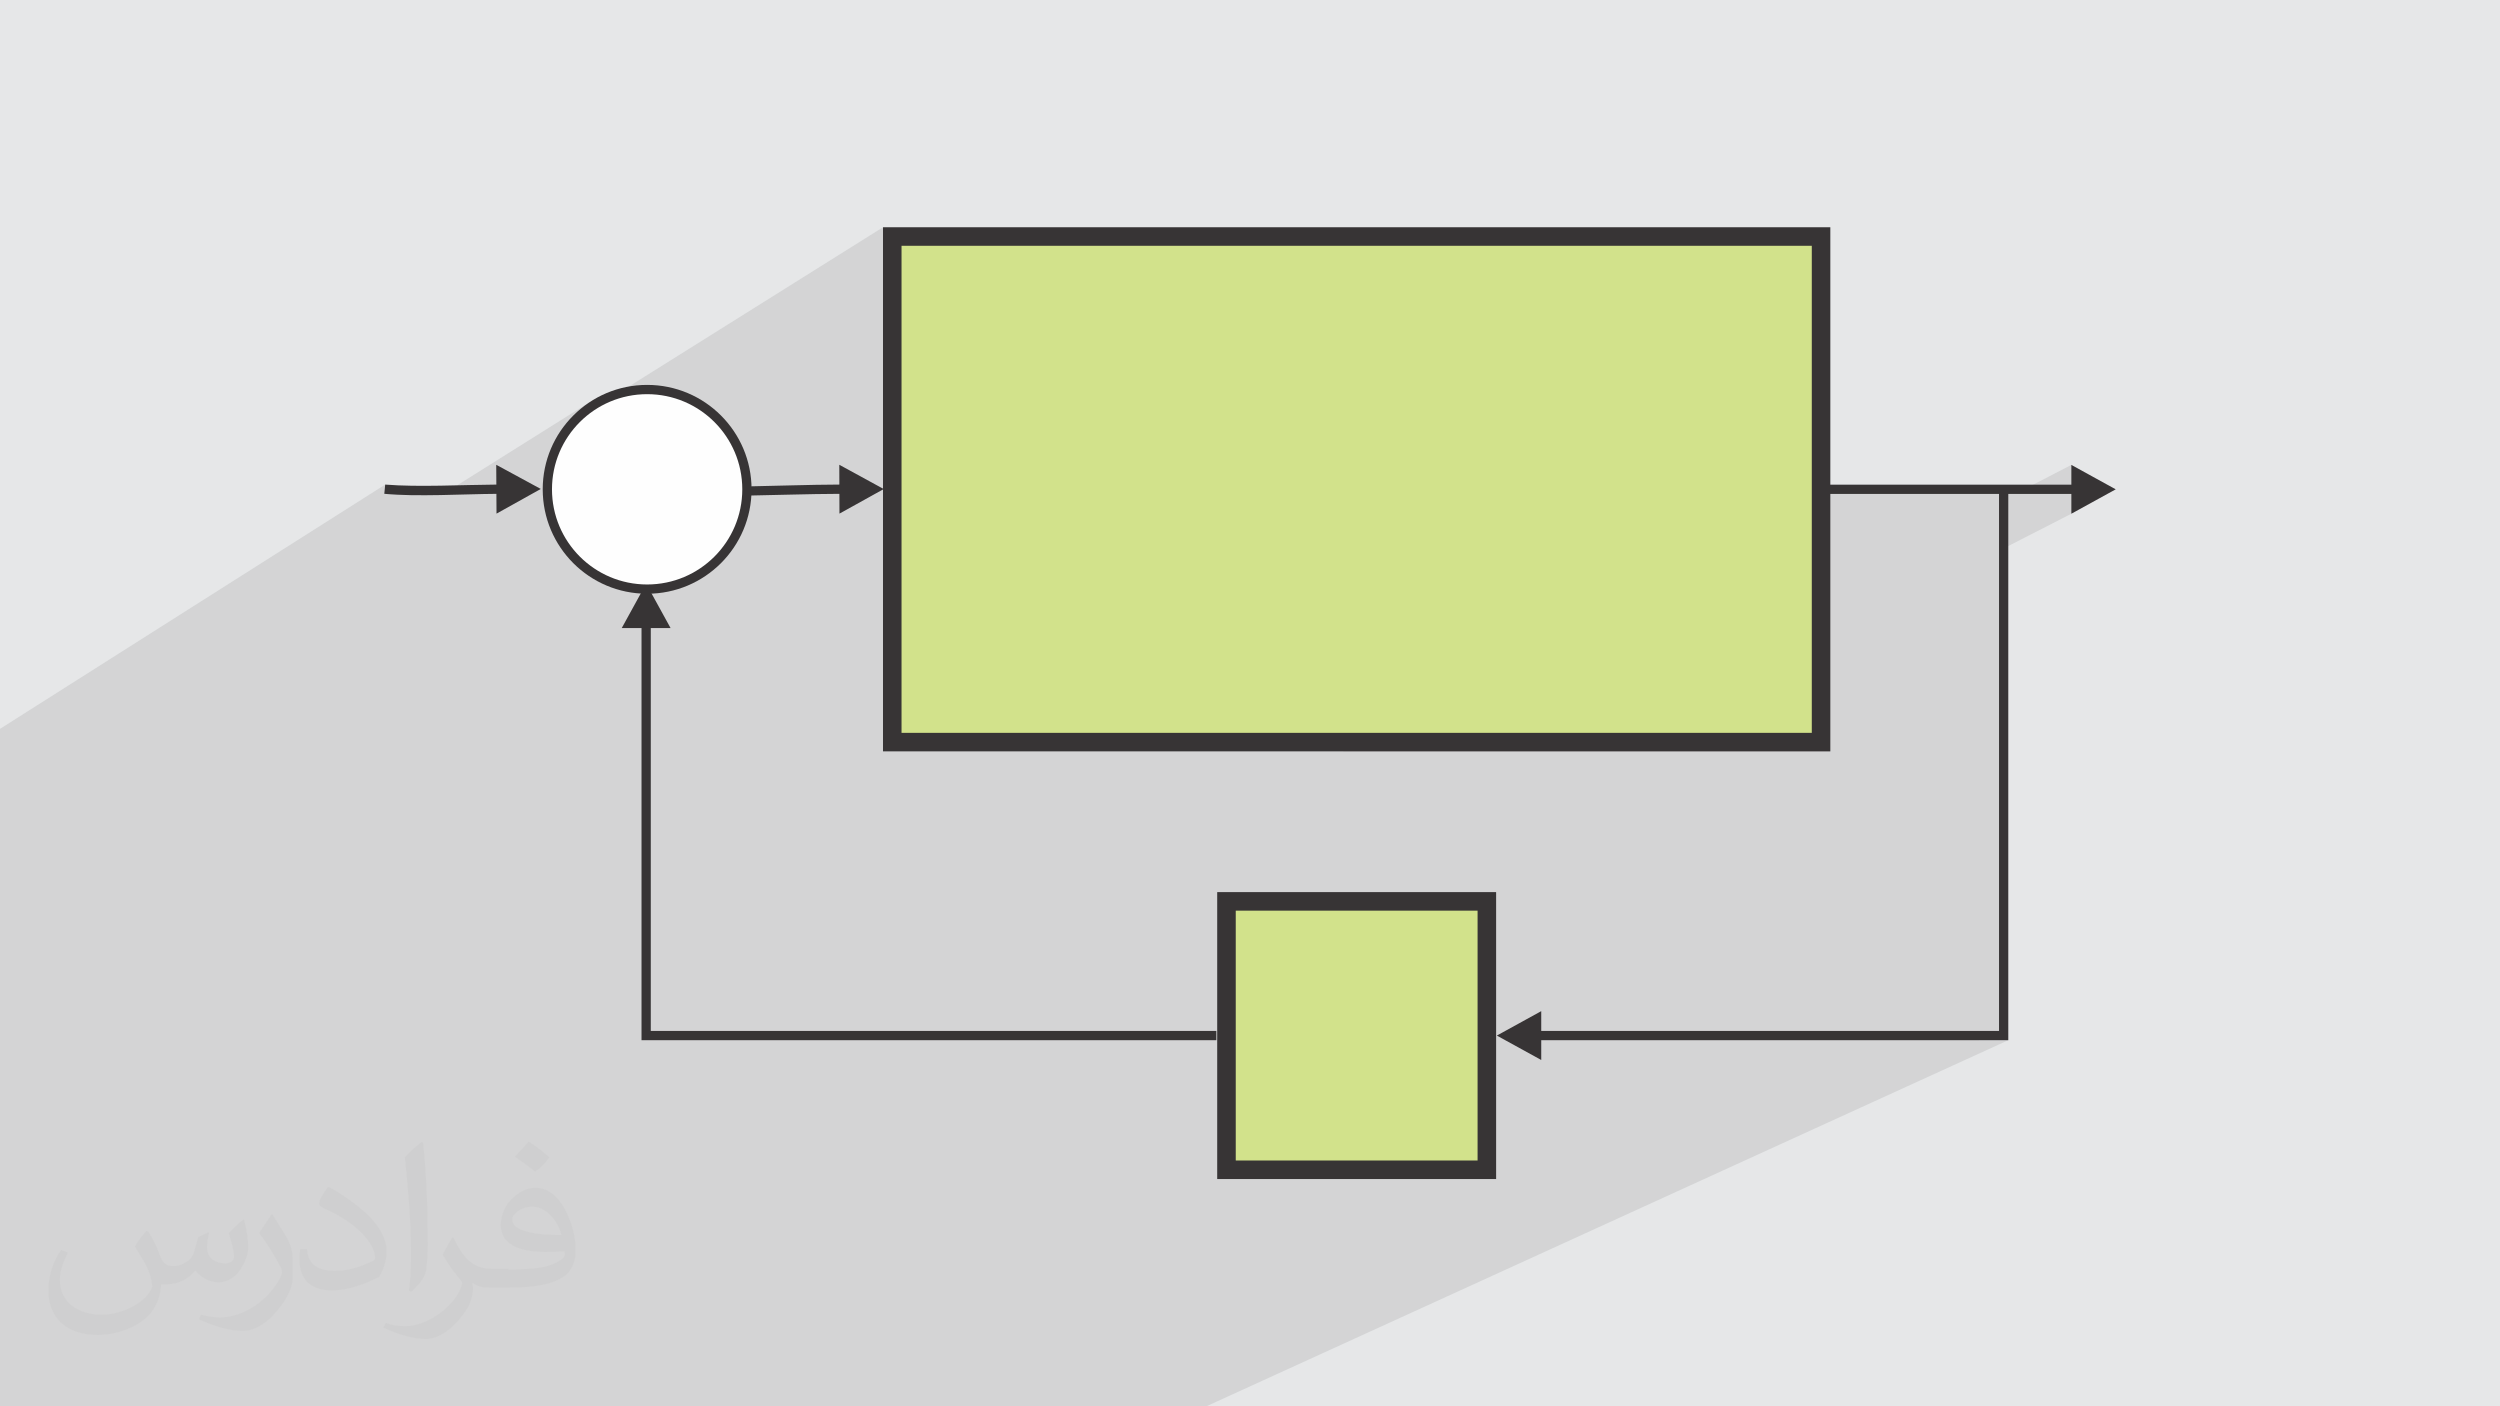 <?xml version="1.0" encoding="UTF-8"?>
<!DOCTYPE svg PUBLIC "-//W3C//DTD SVG 1.1//EN" "http://www.w3.org/Graphics/SVG/1.1/DTD/svg11.dtd">
<!-- Creator: CorelDRAW -->
<svg xmlns="http://www.w3.org/2000/svg" xml:space="preserve" width="3.703in" height="2.083in" version="1.1" style="shape-rendering:geometricPrecision; text-rendering:geometricPrecision; image-rendering:optimizeQuality; fill-rule:evenodd; clip-rule:evenodd"
viewBox="0 0 3700 2081.31"
 xmlns:xlink="http://www.w3.org/1999/xlink"
 xmlns:xodm="http://www.corel.com/coreldraw/odm/2003">
 <defs>
  <style type="text/css">
   <![CDATA[
    .fil5 {fill:#FEFEFE}
    .fil3 {fill:#D2E28B}
    .fil0 {fill:#E6E7E8}
    .fil4 {fill:#373435;fill-rule:nonzero}
    .fil2 {fill:#373435;fill-opacity:0.031}
    .fil1 {fill:#373435;fill-opacity:0.102}
   ]]>
  </style>
 </defs>
 <g id="Layer_x0020_1">
  <polygon class="fil0" points="-0,0 3700,0 3700,2081.31 -0,2081.31 "/>
  <polygon class="fil1" points="417.83,2081.31 406.21,2081.31 364.33,2081.31 353.32,2081.31 335.63,2081.31 152.98,2081.31 -0,2081.31 -0,2051.37 -0,1843.18 -0,1516.46 -0,1500.64 -0,1499.46 -0,1498.34 -0,1497.23 -0,1493.19 -0,1477.24 -0,1474.41 -0,1471.06 -0,1458.8 -0,1454.78 -0,1445.8 -0,1432.64 -0,1403.34 -0,1349.14 -0,1222.3 -0,1220.14 -0,1216.31 -0,1188.88 -0,1176.04 -0,1155.31 -0,1148.61 -0,1147.31 -0,1143.07 -0,1090.81 -0,1078.7 570.08,717.16 568.72,730.81 573.29,731.22 577.97,731.58 582.76,731.9 587.64,732.17 592.62,732.39 597.68,732.58 602.81,732.73 608.02,732.84 613.29,732.91 618.61,732.96 623.98,732.97 629.39,732.97 634.83,732.93 640.3,732.87 645.78,732.8 651.28,732.71 653.63,732.66 877.62,592.02 871.35,596.04 865.29,600.35 859.45,604.94 853.85,609.8 848.48,614.91 843.36,620.28 838.5,625.89 833.92,631.73 832.67,633.48 1306.83,336.33 1306.83,723.17 1274.46,742.37 1306.83,724.43 1306.83,1112.06 1987.68,1112.06 2708.89,731.06 2958.55,731.06 2958.55,738.16 2972.27,731.06 2982.44,731.06 3065.57,688.05 3065.57,717.34 3038.93,731.06 3065.57,731.06 3065.57,760.34 2958.55,815.13 2958.55,1525.79 2928.59,1539.51 2972.27,1539.51 1785.45,2081.31 1745.7,2081.31 1495.32,2081.31 1211.94,2081.31 1156.35,2081.31 1106.37,2081.31 1083.66,2081.31 1075.67,2081.31 765.9,2081.31 718.73,2081.31 485.11,2081.31 439.2,2081.31 "/>
  <path class="fil2" d="M219.49 1822.86c6.99,10.99 11.99,20.98 15.99,31.97 3,6.99 5,18.98 20.98,18.98 5,0 10.99,-1 16.98,-5 6.99,-3 11.99,-8.99 13.99,-16.98l5.99 -20.98 14.99 -6.99 1 1c-2,7.99 -3,15.99 -3,20.98 0,17.98 14.99,23.98 26.98,23.98 6.99,0 12.99,-4 12.99,-9.99 0,-7.99 -4,-22.98 -7.99,-34.97 6.99,-6.99 13.99,-13.99 21.98,-19.98l1 1c4,14.99 5.99,29.97 5.99,39.96 0,9.99 -4,19.98 -7.99,26.98 -6.99,13.99 -19.98,24.98 -35.97,24.98 -11.99,0 -24.98,-5.99 -33.97,-16.98l-1 0c-8.99,10.99 -21.98,19.98 -42.96,19.98l-6.99 0c-1,13.99 -4,23.98 -8.99,32.97 -12.99,24.98 -49.95,41.96 -84.94,41.96 -48.96,0 -72.95,-27.97 -72.95,-65.94 0,-22.98 7.99,-44.96 18.98,-59.95l9.99 4c-6.99,13.99 -11.99,26.98 -11.99,39.96 0,34.97 28.97,51.95 61.94,51.95 30.97,0 67.95,-18.98 74.94,-41.96 -3,-24.98 -11.99,-35.97 -25.98,-58.95 4,-6.99 9.99,-14.99 16.98,-22.98l1 0 0 0 2 1 0 0 0 0 0 0 0 0 0 0 0 0 0 0 0.02 -0.01 -0.01 0.01zm563.54 -132.89c9.99,5.99 19.98,13.99 29.97,22.98 -5.99,7.99 -11.99,14.99 -20.98,20.98 -9.99,-7.99 -19.98,-14.99 -29.97,-21.98 6.99,-7.99 13.99,-14.99 19.98,-21.98l0 0 1 0 0 0 0 0 0 0 0 0 0 0 0 0 0 0zm5 95.93c-16.98,0 -29.97,10.99 -29.97,18.98 0,16.98 32.97,22.98 72.95,22.98 -5,-19.98 -21.98,-41.96 -42.96,-41.96l0 0 -0.01 0zm-36.97 92.93c21.98,0 40.96,-1 54.95,-4 15.99,-4 29.97,-11.99 29.97,-17.98 0,-2 0,-3 -1,-5 -8.99,1 -18.98,1 -28.97,1 -28.97,0 -51.95,-6.99 -60.95,-22.98 -2,-5 -4,-9.99 -4,-15.99 0,-15.99 6.99,-31.97 18.98,-41.96 9.99,-8.99 20.98,-13.99 32.97,-13.99 19.98,0 36.97,15.99 47.96,41.96 5.99,13.99 10.99,29.97 10.99,50.95 0,13.99 -4,24.98 -11.99,33.97 -15.99,14.99 -44.96,20.98 -89.93,20.98l-19.98 0 0 0 -5 0c-10.99,0 -18.98,-2 -24.98,-6.99l-1 0c0,3 1,5 1,6.99 0,9.99 -3,22.98 -9.99,32.97 -19.98,29.97 -41.96,42.96 -59.95,42.96 -18.98,0 -41.96,-6.99 -62.94,-16.98l4 -6.99c6.99,3 15.99,5 28.97,5 33.97,0 77.94,-32.97 83.94,-63.94 -1,-3 -4,-5.99 -6.99,-9.99 -9.99,-11.99 -15.99,-21.98 -21.98,-31.97 5,-9.99 9.99,-17.98 13.99,-24.98l2 0c13.99,28.97 27.97,45.96 56.95,45.96l5 0 0 0 20.98 0 0 0 -3 1 0 0 0 0 0 0 0 0 0 0 0 0 0 0zm-145.88 30.97c2,-13.99 3,-28.97 3,-42.96l0 -20.98c0,-38.96 -5,-95.93 -8.99,-132.89 6.99,-7.99 16.98,-16.98 24.98,-22.98l2 1c5,46.96 6.99,100.92 6.99,150.88 0,12.99 -1,25.98 -2,34.97 -1,11.99 -7.99,20.98 -21.98,34.97l-3 -1 0 0 -1 -1 0 0 0 0 0 0 0 0 0 0 0 0 0 0zm-150.88 -61.96c1,17.98 9.99,32.97 40.96,32.97 19.98,0 35.97,-5 54.95,-13.99 3,-1 5,-3 5,-5 0,-11.99 -8.99,-26.98 -23.98,-40.96 -13.99,-12.99 -33.97,-24.98 -50.95,-31.97 -5.99,-3 -7.99,-5 -7.99,-7.99 0,-5 6.99,-15.99 12.99,-23.98l2 0c19.98,10.99 42.96,26.98 59.95,43.96 14.99,15.99 24.98,32.97 24.98,50.95 0,12.99 -4,25.98 -10.99,37.97 -21.98,10.99 -45.96,19.98 -69.95,19.98 -28.97,0 -47.96,-13.99 -47.96,-44.96 0,-3 0,-8.99 1,-15.99l9.99 0 0 0 0 -1 0 0 0 0 0 0 0 0 0 0 0 0 0 0 0 0 0.01 0zm-51.95 -51.95l17.98 28.97c6.99,10.99 12.99,21.98 12.99,40.96l0 23.98c0,18.98 -11.99,38.96 -31.97,59.95 -14.99,13.99 -28.97,19.98 -41.96,19.98 -18.98,0 -39.96,-5.99 -64.94,-16.98l3 -6.99c7.99,2 16.98,4 27.97,4 35.97,0 71.95,-25.98 88.93,-57.95 2,-4 3,-6.99 3,-8.99 0,-4 -2,-7.99 -4,-10.99 -8.99,-16.98 -18.98,-32.97 -29.97,-46.96 5.99,-8.99 11.99,-17.98 17.98,-26.98l1 0 0 -2 0 0 0 0 0 0 0 0 0 0 0 0 0 0 0 0 -0.01 0z"/>
  <g id="_2226298525904">
   <rect class="fil3" x="1320.55" y="350.05" width="1374.61" height="748.3"/>
   <rect class="fil3" x="1815.18" y="1334.04" width="385.36" height="397.23"/>
   <g>
    <polygon class="fil4" points="3065.57,688.05 3131.28,724.2 3065.57,760.34 3065.57,731.06 2695.17,731.06 2695.17,717.34 3065.57,717.34 "/>
    <polygon class="fil4" points="920.17,929.54 956.31,863.82 992.46,929.54 963.17,929.54 963.17,1525.79 1800.19,1525.79 1800.19,1539.51 949.45,1539.51 949.45,929.54 "/>
    <path class="fil4" d="M734.42 687.88l65.92 35.77 -65.5 36.53 -0.17 -29.29c-49.2,0.31 -117.85,4.61 -165.95,-0.06l1.37 -13.65c49.77,3.98 113.94,0.31 164.51,-0l-0.17 -29.28z"/>
    <path class="fil4" d="M1242.15 687.86l65.83 35.94 -65.59 36.36 -0.09 -29.28c-90.26,0.25 -209.23,7.49 -297.64,-0.06l1.37 -13.65c86.23,7.84 207.83,0.23 296.23,-0.02l-0.09 -29.29z"/>
    <polygon class="fil4" points="2958.55,724.2 2958.55,1525.79 2281.03,1525.79 2281.03,1496.5 2215.32,1532.65 2281.03,1568.79 2281.03,1539.51 2972.27,1539.51 2972.27,724.2 "/>
    <path class="fil4" d="M957.76 569.65c42.67,0 81.31,17.3 109.28,45.27 27.97,27.97 45.27,66.61 45.27,109.28 0,42.67 -17.3,81.31 -45.27,109.28 -27.97,27.96 -66.61,45.27 -109.28,45.27 -42.67,0 -81.32,-17.3 -109.28,-45.27 -27.96,-27.97 -45.27,-66.61 -45.27,-109.28 0,-42.67 17.3,-81.31 45.27,-109.28 27.97,-27.97 66.61,-45.27 109.28,-45.27zm89.88 64.67c-23,-23 -54.78,-37.23 -89.88,-37.23 -35.1,0 -66.89,14.23 -89.89,37.23 -22.99,23 -37.23,54.78 -37.23,89.88 0,35.1 14.24,66.88 37.23,89.88 23,23 54.79,37.23 89.89,37.23 35.1,0 66.88,-14.23 89.88,-37.23 23,-23 37.23,-54.79 37.23,-89.88 0,-35.1 -14.23,-66.88 -37.23,-89.88z"/>
    <path class="fil4" d="M1320.55 336.33l1388.34 0 0 775.73 -1402.05 0 0 -775.73 13.72 0zm1360.9 27.44l-1347.18 0 0 720.85 1347.18 0 0 -720.85z"/>
    <path class="fil4" d="M1815.18 1320.32l399.08 0 0 424.66 -412.8 0 0 -424.66 13.72 0zm371.64 27.44l-357.92 0 0 369.78 357.92 0 0 -369.78z"/>
   </g>
   <circle class="fil5" cx="957.76" cy="724.2" r="140.83"/>
  </g>
 </g>
</svg>
